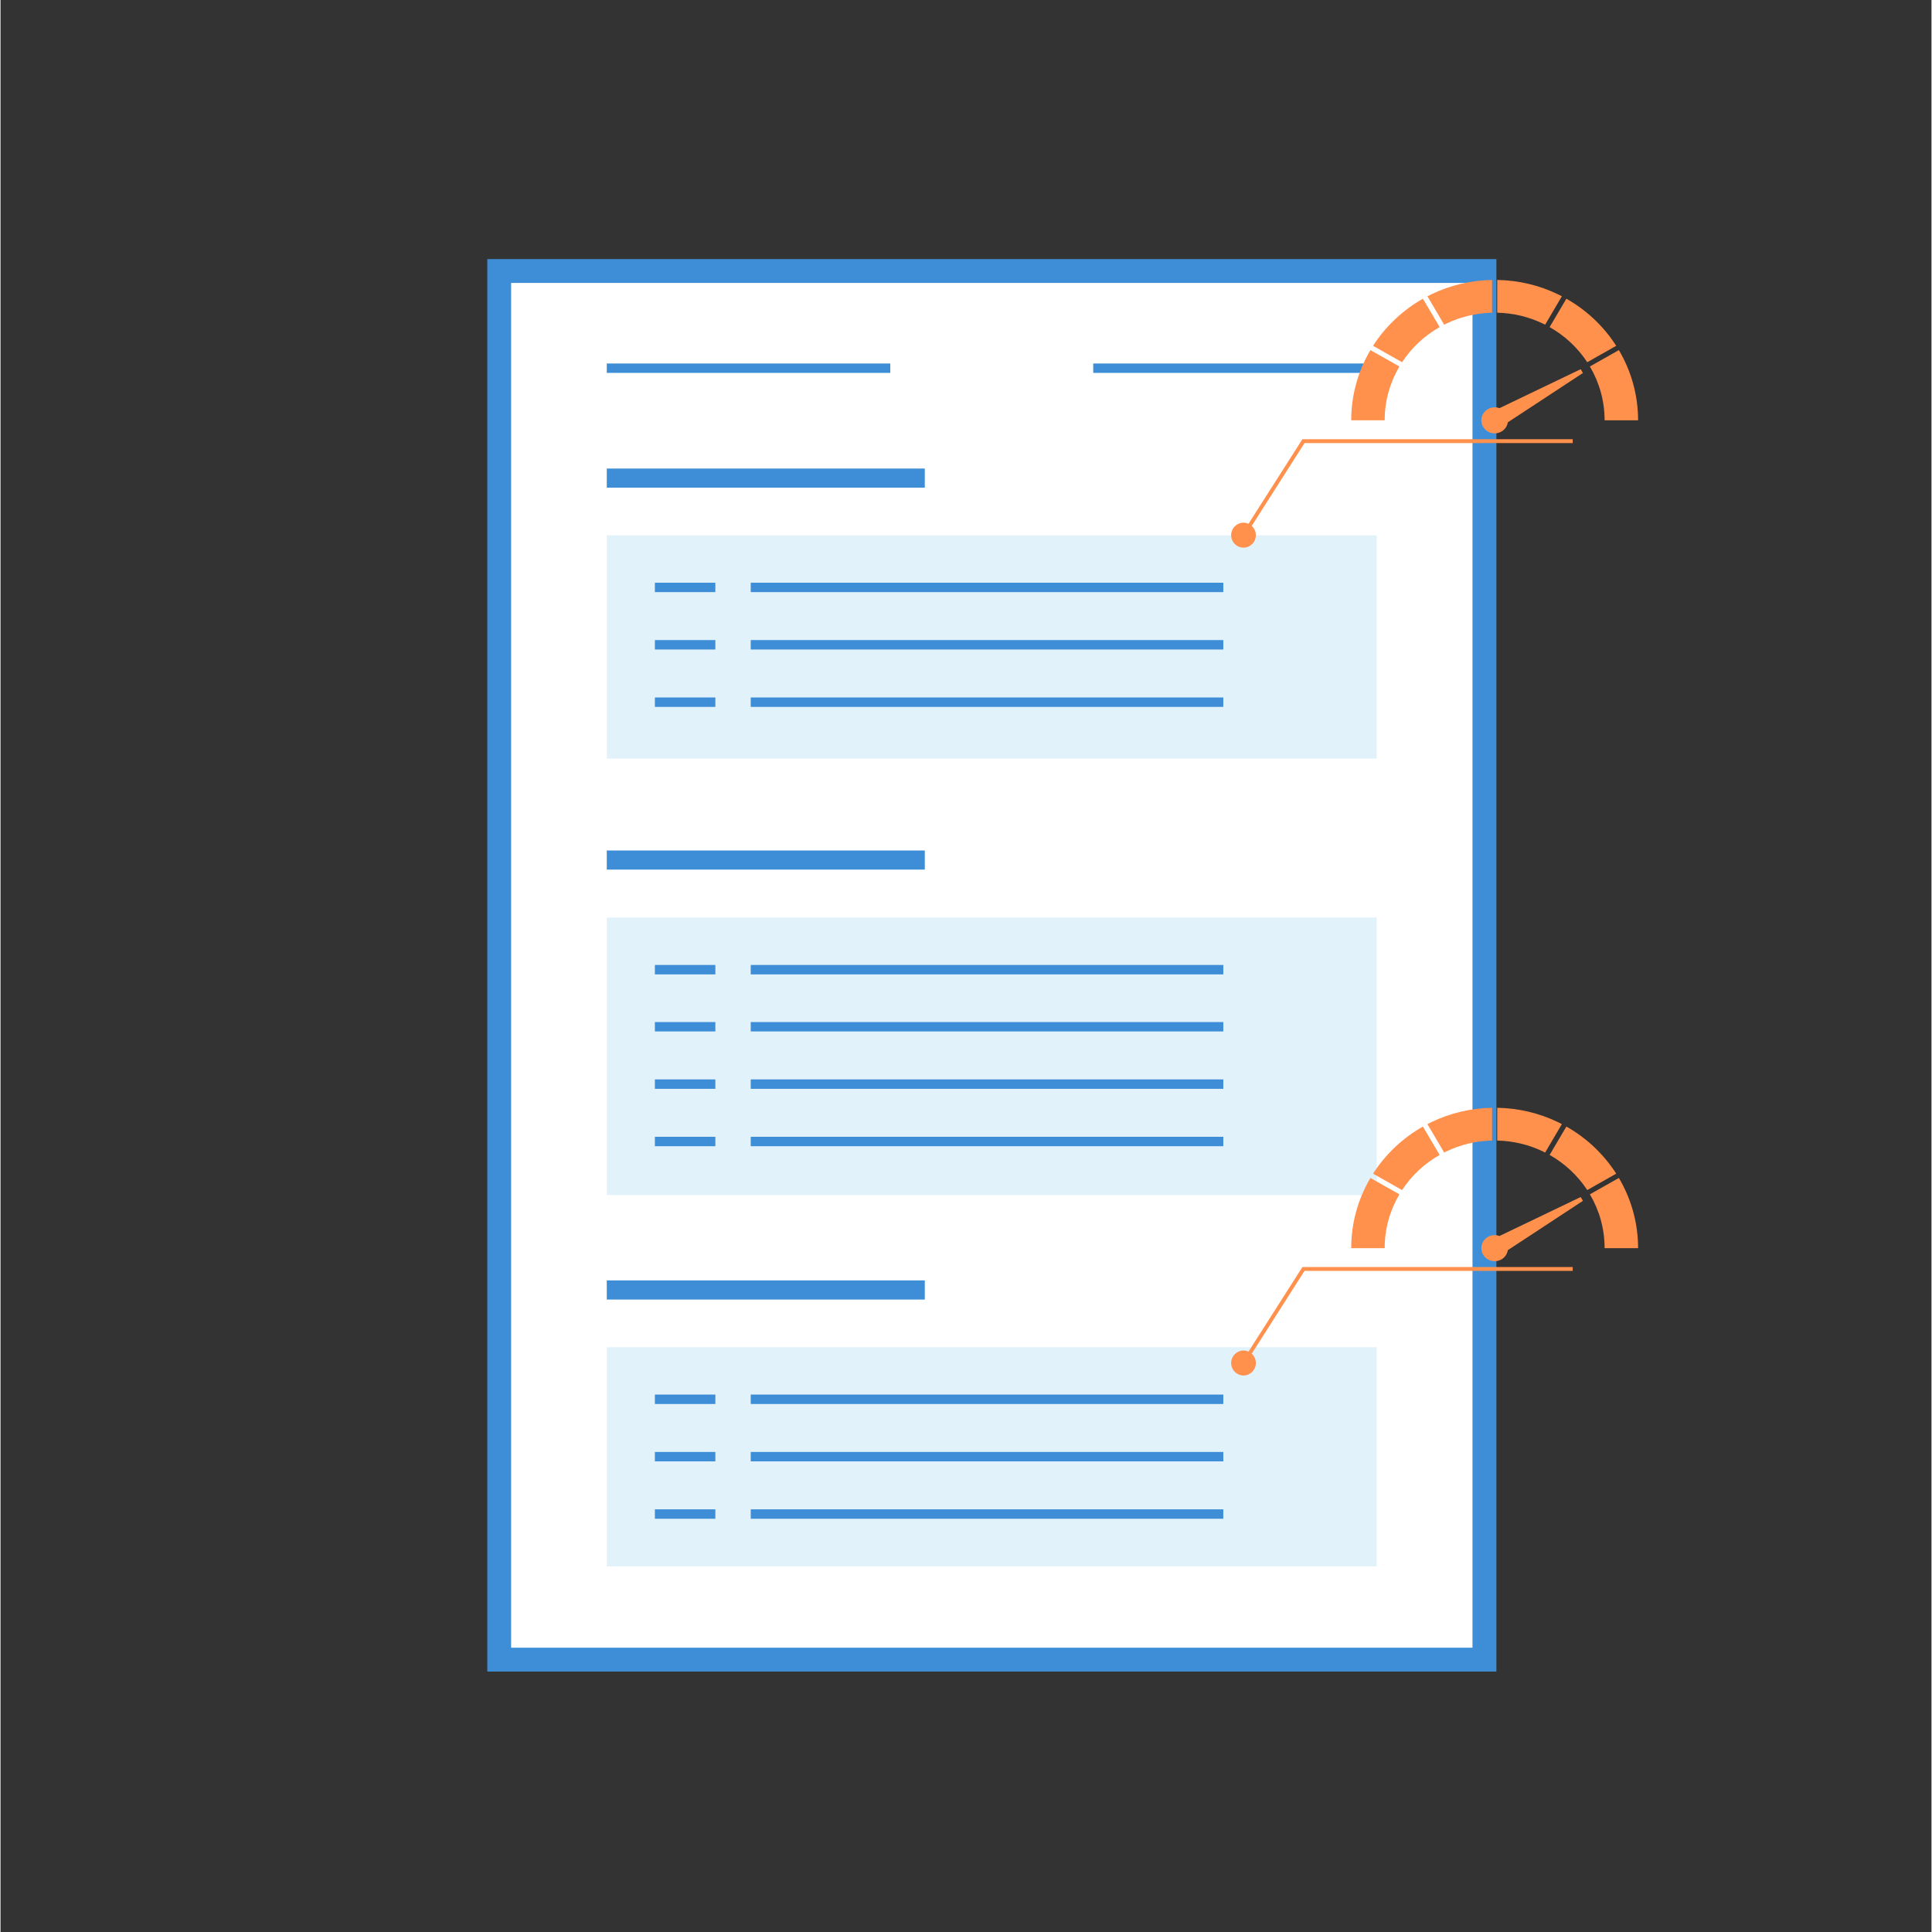 <svg xmlns="http://www.w3.org/2000/svg" xmlns:xlink="http://www.w3.org/1999/xlink" width="300" zoomAndPan="magnify" viewBox="0 0 224.88 225" height="300" preserveAspectRatio="xMidYMid meet" version="1.0"><rect x="0" y="0" width="224.88" height="225" fill="#333333" stroke="none"/><defs><clipPath id="4ad20f83d0"><path d="M 56.691 30.145 L 174.219 30.145 L 174.219 194.68 L 56.691 194.68 Z M 56.691 30.145 " clip-rule="nonzero"/></clipPath><clipPath id="9c4d7886e3"><path d="M 143.32 60.805 L 146.195 60.805 L 146.195 63.777 L 143.32 63.777 Z M 143.32 60.805 " clip-rule="nonzero"/></clipPath><clipPath id="b5afd2053b"><path d="M 144.434 51.148 L 183.098 51.148 L 183.098 62.586 L 144.434 62.586 Z M 144.434 51.148 " clip-rule="nonzero"/></clipPath><clipPath id="b5cd93c414"><path d="M 172 42 L 185 42 L 185 50.684 L 172 50.684 Z M 172 42 " clip-rule="nonzero"/></clipPath><clipPath id="f8e9365eb4"><path d="M 157.281 40 L 163 40 L 163 49 L 157.281 49 Z M 157.281 40 " clip-rule="nonzero"/></clipPath><clipPath id="50bf916afa"><path d="M 166 32.605 L 174 32.605 L 174 38 L 166 38 Z M 166 32.605 " clip-rule="nonzero"/></clipPath><clipPath id="9c598f5924"><path d="M 174 32.605 L 182 32.605 L 182 38 L 174 38 Z M 174 32.605 " clip-rule="nonzero"/></clipPath><clipPath id="fc5dd511b8"><path d="M 185 40 L 190.73 40 L 190.73 49 L 185 49 Z M 185 40 " clip-rule="nonzero"/></clipPath><clipPath id="cf73cc74ea"><path d="M 143.32 157.215 L 146.195 157.215 L 146.195 160.188 L 143.32 160.188 Z M 143.32 157.215 " clip-rule="nonzero"/></clipPath><clipPath id="4f95a93f4e"><path d="M 144.434 147.559 L 183.098 147.559 L 183.098 158.996 L 144.434 158.996 Z M 144.434 147.559 " clip-rule="nonzero"/></clipPath><clipPath id="ef1dc03f8e"><path d="M 157.281 137 L 163 137 L 163 146 L 157.281 146 Z M 157.281 137 " clip-rule="nonzero"/></clipPath><clipPath id="ed3e8e3560"><path d="M 166 129.012 L 174 129.012 L 174 135 L 166 135 Z M 166 129.012 " clip-rule="nonzero"/></clipPath><clipPath id="cce80f7e7a"><path d="M 174 129.012 L 182 129.012 L 182 135 L 174 135 Z M 174 129.012 " clip-rule="nonzero"/></clipPath><clipPath id="c5b04569c8"><path d="M 185 137 L 190.73 137 L 190.73 146 L 185 146 Z M 185 137 " clip-rule="nonzero"/></clipPath></defs><g clip-path="url(#4ad20f83d0)"><path fill="#3e8ed7" d="M 174.211 30.176 L 174.211 194.668 L 56.684 194.668 L 56.684 30.176 Z M 174.211 30.176 " fill-opacity="1" fill-rule="nonzero"/></g><path fill="#ffffff" d="M 171.426 32.949 L 171.426 191.891 L 59.465 191.891 L 59.465 32.949 Z M 171.426 32.949 " fill-opacity="1" fill-rule="nonzero"/><path fill="#3e8ed7" d="M 70.605 42.332 L 103.621 42.332 L 103.621 43.426 L 70.605 43.426 Z M 70.605 42.332 " fill-opacity="1" fill-rule="nonzero"/><path fill="#3e8ed7" d="M 127.258 42.332 L 160.27 42.332 L 160.27 43.426 L 127.258 43.426 Z M 127.258 42.332 " fill-opacity="1" fill-rule="nonzero"/><path fill="#3e8ed7" d="M 70.605 54.566 L 107.641 54.566 L 107.641 56.793 L 70.605 56.793 Z M 70.605 54.566 " fill-opacity="1" fill-rule="nonzero"/><path fill="#e2f2fb" d="M 70.605 62.344 L 160.27 62.344 L 160.27 88.355 L 70.605 88.355 Z M 70.605 62.344 " fill-opacity="1" fill-rule="nonzero"/><path fill="#3e8ed7" d="M 76.207 67.863 L 83.25 67.863 L 83.25 68.957 L 76.207 68.957 Z M 76.207 67.863 " fill-opacity="1" fill-rule="nonzero"/><path fill="#3e8ed7" d="M 87.371 67.863 L 142.406 67.863 L 142.406 68.957 L 87.371 68.957 Z M 87.371 67.863 " fill-opacity="1" fill-rule="nonzero"/><path fill="#3e8ed7" d="M 87.371 74.543 L 142.406 74.543 L 142.406 75.641 L 87.371 75.641 Z M 87.371 74.543 " fill-opacity="1" fill-rule="nonzero"/><path fill="#3e8ed7" d="M 87.371 81.227 L 142.406 81.227 L 142.406 82.324 L 87.371 82.324 Z M 87.371 81.227 " fill-opacity="1" fill-rule="nonzero"/><path fill="#3e8ed7" d="M 76.207 74.543 L 83.25 74.543 L 83.25 75.641 L 76.207 75.641 Z M 76.207 74.543 " fill-opacity="1" fill-rule="nonzero"/><path fill="#3e8ed7" d="M 76.207 81.227 L 83.25 81.227 L 83.25 82.324 L 76.207 82.324 Z M 76.207 81.227 " fill-opacity="1" fill-rule="nonzero"/><path fill="#3e8ed7" d="M 70.605 99.047 L 107.641 99.047 L 107.641 101.273 L 70.605 101.273 Z M 70.605 99.047 " fill-opacity="1" fill-rule="nonzero"/><path fill="#e2f2fb" d="M 70.605 106.859 L 160.27 106.859 L 160.27 139.176 L 70.605 139.176 Z M 70.605 106.859 " fill-opacity="1" fill-rule="nonzero"/><path fill="#3e8ed7" d="M 76.207 112.379 L 83.25 112.379 L 83.25 113.477 L 76.207 113.477 Z M 76.207 112.379 " fill-opacity="1" fill-rule="nonzero"/><path fill="#3e8ed7" d="M 87.371 112.379 L 142.406 112.379 L 142.406 113.477 L 87.371 113.477 Z M 87.371 112.379 " fill-opacity="1" fill-rule="nonzero"/><path fill="#3e8ed7" d="M 87.371 119.027 L 142.406 119.027 L 142.406 120.121 L 87.371 120.121 Z M 87.371 119.027 " fill-opacity="1" fill-rule="nonzero"/><path fill="#3e8ed7" d="M 87.371 125.707 L 142.406 125.707 L 142.406 126.805 L 87.371 126.805 Z M 87.371 125.707 " fill-opacity="1" fill-rule="nonzero"/><path fill="#3e8ed7" d="M 76.207 119.027 L 83.25 119.027 L 83.25 120.121 L 76.207 120.121 Z M 76.207 119.027 " fill-opacity="1" fill-rule="nonzero"/><path fill="#3e8ed7" d="M 76.207 125.707 L 83.25 125.707 L 83.25 126.805 L 76.207 126.805 Z M 76.207 125.707 " fill-opacity="1" fill-rule="nonzero"/><path fill="#3e8ed7" d="M 87.371 132.391 L 142.406 132.391 L 142.406 133.488 L 87.371 133.488 Z M 87.371 132.391 " fill-opacity="1" fill-rule="nonzero"/><path fill="#3e8ed7" d="M 76.207 132.391 L 83.25 132.391 L 83.25 133.488 L 76.207 133.488 Z M 76.207 132.391 " fill-opacity="1" fill-rule="nonzero"/><path fill="#3e8ed7" d="M 70.605 149.113 L 107.641 149.113 L 107.641 151.344 L 70.605 151.344 Z M 70.605 149.113 " fill-opacity="1" fill-rule="nonzero"/><path fill="#e2f2fb" d="M 70.605 156.895 L 160.27 156.895 L 160.27 182.426 L 70.605 182.426 Z M 70.605 156.895 " fill-opacity="1" fill-rule="nonzero"/><path fill="#3e8ed7" d="M 76.207 162.41 L 83.25 162.41 L 83.25 163.508 L 76.207 163.508 Z M 76.207 162.41 " fill-opacity="1" fill-rule="nonzero"/><path fill="#3e8ed7" d="M 87.371 162.41 L 142.406 162.41 L 142.406 163.508 L 87.371 163.508 Z M 87.371 162.41 " fill-opacity="1" fill-rule="nonzero"/><path fill="#3e8ed7" d="M 87.371 169.094 L 142.406 169.094 L 142.406 170.191 L 87.371 170.191 Z M 87.371 169.094 " fill-opacity="1" fill-rule="nonzero"/><path fill="#3e8ed7" d="M 87.371 175.777 L 142.406 175.777 L 142.406 176.875 L 87.371 176.875 Z M 87.371 175.777 " fill-opacity="1" fill-rule="nonzero"/><path fill="#3e8ed7" d="M 76.207 169.094 L 83.25 169.094 L 83.25 170.191 L 76.207 170.191 Z M 76.207 169.094 " fill-opacity="1" fill-rule="nonzero"/><path fill="#3e8ed7" d="M 76.207 175.777 L 83.25 175.777 L 83.25 176.875 L 76.207 176.875 Z M 76.207 175.777 " fill-opacity="1" fill-rule="nonzero"/><g clip-path="url(#9c4d7886e3)"><path fill="#ff914d" d="M 146.195 62.324 C 146.195 61.523 145.551 60.871 144.758 60.871 C 143.965 60.871 143.32 61.523 143.32 62.324 C 143.32 63.129 143.965 63.777 144.758 63.777 C 145.551 63.777 146.195 63.129 146.195 62.324 " fill-opacity="1" fill-rule="nonzero"/></g><g clip-path="url(#b5afd2053b)"><path fill="#ff914d" d="M 151.617 51.148 L 144.508 62.305 L 144.883 62.551 L 151.863 51.598 L 183.098 51.598 L 183.098 51.148 L 151.617 51.148 " fill-opacity="1" fill-rule="nonzero"/></g><g clip-path="url(#b5cd93c414)"><path fill="#ff914d" d="M 175.539 49.184 C 175.469 49.637 175.195 50.035 174.785 50.266 C 174.043 50.684 173.094 50.434 172.668 49.711 C 172.238 48.984 172.492 48.055 173.234 47.637 C 173.645 47.406 174.133 47.371 174.566 47.535 L 184.027 42.996 L 184.289 43.438 Z M 175.539 49.184 " fill-opacity="1" fill-rule="evenodd"/></g><g clip-path="url(#f8e9365eb4)"><path fill="#ff914d" d="M 161.199 48.949 C 161.199 46.668 161.824 44.527 162.914 42.68 L 159.539 40.773 C 158.117 43.18 157.301 45.973 157.301 48.949 Z M 161.199 48.949 " fill-opacity="1" fill-rule="evenodd"/></g><path fill="#ff914d" d="M 163.223 42.184 C 164.328 40.5 165.832 39.094 167.602 38.094 L 165.652 34.789 C 163.289 36.125 161.293 38.016 159.844 40.273 Z M 163.223 42.184 " fill-opacity="1" fill-rule="evenodd"/><g clip-path="url(#50bf916afa)"><path fill="#ff914d" d="M 173.707 32.602 C 171.188 32.645 168.805 33.234 166.676 34.254 C 166.508 34.336 166.34 34.418 166.176 34.504 L 168.125 37.812 C 168.211 37.77 168.297 37.727 168.387 37.684 C 170 36.91 171.801 36.461 173.707 36.418 Z M 173.707 32.602 " fill-opacity="1" fill-rule="evenodd"/></g><g clip-path="url(#9c598f5924)"><path fill="#ff914d" d="M 181.836 34.504 C 181.672 34.418 181.504 34.336 181.336 34.254 C 179.207 33.234 176.824 32.645 174.305 32.602 L 174.305 36.418 C 176.211 36.461 178.012 36.91 179.625 37.684 C 179.711 37.727 179.801 37.77 179.887 37.812 Z M 181.836 34.504 " fill-opacity="1" fill-rule="evenodd"/></g><path fill="#ff914d" d="M 188.164 40.273 C 186.719 38.016 184.723 36.125 182.359 34.789 L 180.41 38.094 C 182.18 39.094 183.684 40.5 184.789 42.184 Z M 188.164 40.273 " fill-opacity="1" fill-rule="evenodd"/><g clip-path="url(#fc5dd511b8)"><path fill="#ff914d" d="M 190.711 48.949 C 190.711 45.973 189.895 43.18 188.473 40.773 L 185.098 42.68 C 186.188 44.527 186.812 46.668 186.812 48.949 Z M 190.711 48.949 " fill-opacity="1" fill-rule="evenodd"/></g><g clip-path="url(#cf73cc74ea)"><path fill="#ff914d" d="M 146.195 158.734 C 146.195 157.934 145.551 157.281 144.758 157.281 C 143.965 157.281 143.32 157.934 143.32 158.734 C 143.32 159.539 143.965 160.188 144.758 160.188 C 145.551 160.188 146.195 159.539 146.195 158.734 " fill-opacity="1" fill-rule="nonzero"/></g><g clip-path="url(#4f95a93f4e)"><path fill="#ff914d" d="M 151.617 147.559 L 144.508 158.715 L 144.883 158.957 L 151.863 148.008 L 183.098 148.008 L 183.098 147.559 L 151.617 147.559 " fill-opacity="1" fill-rule="nonzero"/></g><path fill="#ff914d" d="M 175.539 145.594 C 175.469 146.047 175.195 146.445 174.785 146.676 C 174.043 147.094 173.094 146.844 172.668 146.121 C 172.238 145.395 172.492 144.465 173.234 144.047 C 173.645 143.816 174.133 143.781 174.566 143.945 L 184.027 139.406 L 184.289 139.848 Z M 175.539 145.594 " fill-opacity="1" fill-rule="evenodd"/><g clip-path="url(#ef1dc03f8e)"><path fill="#ff914d" d="M 161.199 145.359 C 161.199 143.074 161.824 140.934 162.914 139.09 L 159.539 137.184 C 158.117 139.59 157.301 142.383 157.301 145.359 Z M 161.199 145.359 " fill-opacity="1" fill-rule="evenodd"/></g><path fill="#ff914d" d="M 163.223 138.594 C 164.328 136.91 165.832 135.504 167.602 134.504 L 165.652 131.199 C 163.289 132.535 161.293 134.426 159.844 136.684 Z M 163.223 138.594 " fill-opacity="1" fill-rule="evenodd"/><g clip-path="url(#ed3e8e3560)"><path fill="#ff914d" d="M 173.707 129.012 C 171.188 129.055 168.805 129.645 166.676 130.664 C 166.508 130.746 166.34 130.828 166.176 130.914 L 168.125 134.223 C 168.211 134.176 168.297 134.133 168.387 134.094 C 170 133.32 171.801 132.871 173.707 132.828 Z M 173.707 129.012 " fill-opacity="1" fill-rule="evenodd"/></g><g clip-path="url(#cce80f7e7a)"><path fill="#ff914d" d="M 181.836 130.914 C 181.672 130.828 181.504 130.746 181.336 130.664 C 179.207 129.645 176.824 129.055 174.305 129.012 L 174.305 132.828 C 176.211 132.871 178.012 133.32 179.625 134.094 C 179.711 134.133 179.801 134.176 179.887 134.223 Z M 181.836 130.914 " fill-opacity="1" fill-rule="evenodd"/></g><path fill="#ff914d" d="M 188.164 136.684 C 186.719 134.426 184.723 132.535 182.359 131.199 L 180.41 134.5 C 182.18 135.504 183.684 136.91 184.789 138.594 Z M 188.164 136.684 " fill-opacity="1" fill-rule="evenodd"/><g clip-path="url(#c5b04569c8)"><path fill="#ff914d" d="M 190.711 145.359 C 190.711 142.383 189.895 139.59 188.473 137.184 L 185.098 139.09 C 186.188 140.934 186.812 143.074 186.812 145.359 Z M 190.711 145.359 " fill-opacity="1" fill-rule="evenodd"/></g></svg>
